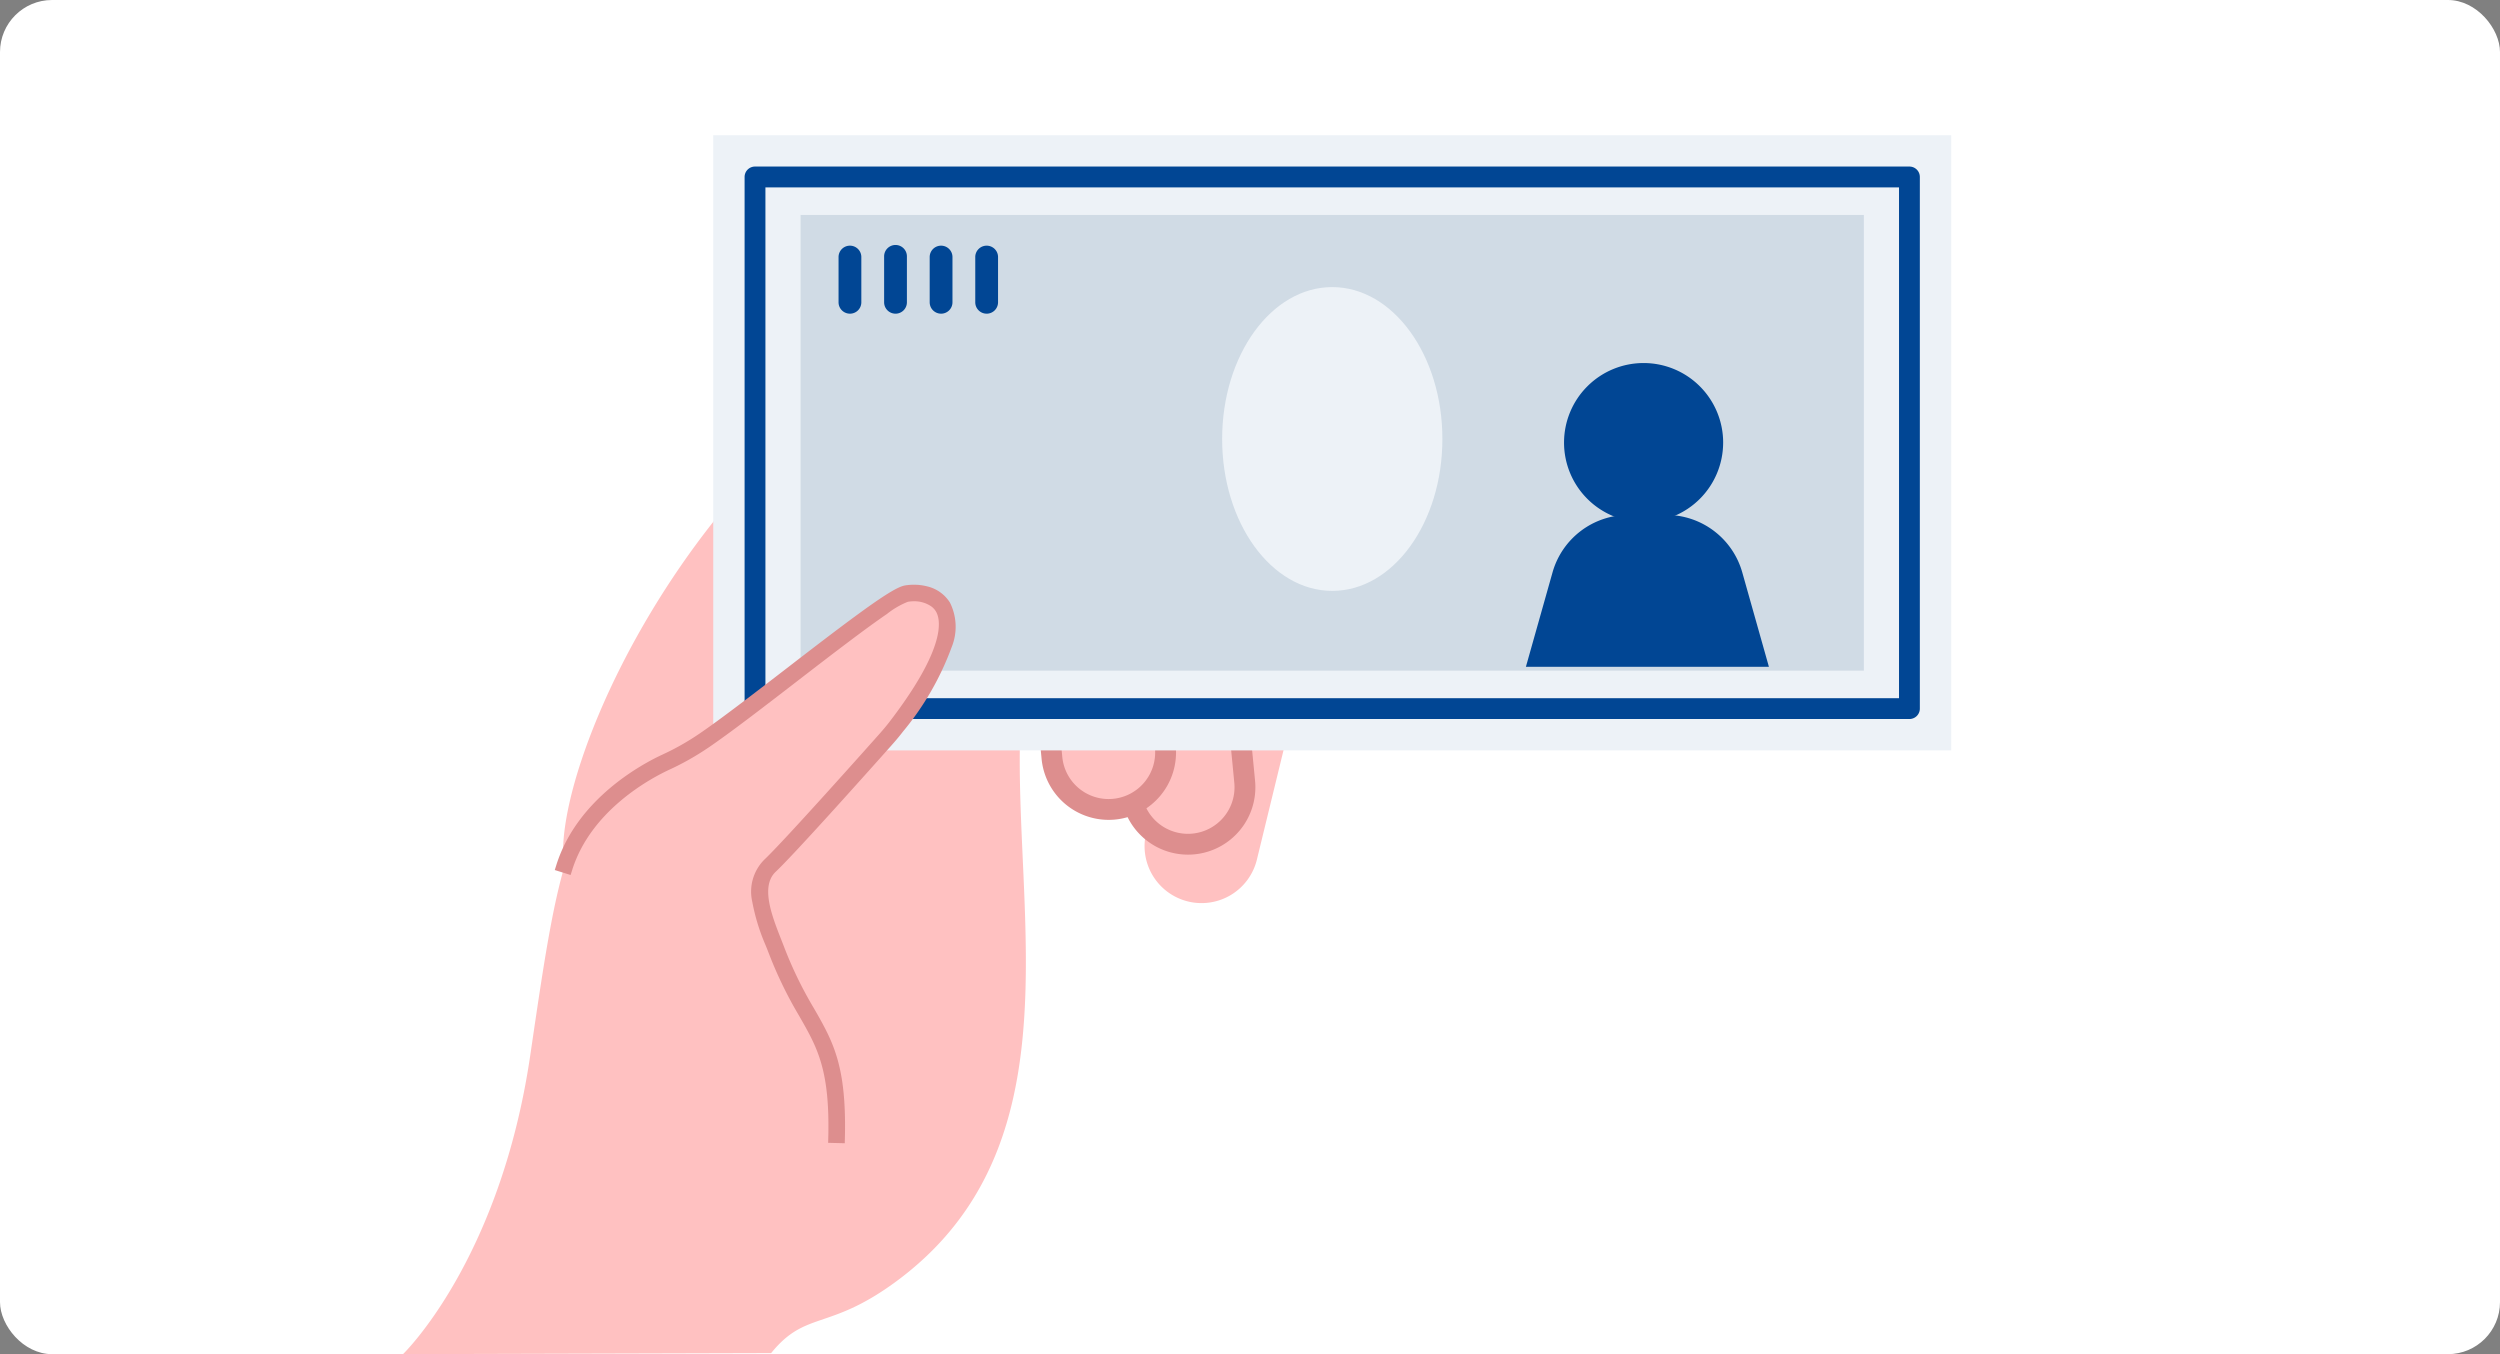 <svg xmlns="http://www.w3.org/2000/svg" xmlns:xlink="http://www.w3.org/1999/xlink" width="240" height="130" viewBox="0 0 240 130">
  <rect x="0" y="0" width="240" height="130" fill="#808080" stroke="none"/>
  <defs>
    <clipPath id="clip-path">
      <rect id="長方形_325" data-name="長方形 325" width="148.629" height="117.021" fill="none"/>
    </clipPath>
  </defs>
  <g id="img_point_04" transform="translate(-440 -1282)">
    <rect id="長方形_486" data-name="長方形 486" width="240" height="130" rx="5" transform="translate(440 1282)" fill="#fff"/>
    <g id="グループ_1648" data-name="グループ 1648" transform="translate(478.686 1294.979)">
      <g id="グループ_1131" data-name="グループ 1131" clip-path="url(#clip-path)">
        <path id="パス_675" data-name="パス 675" d="M113.554,38.7c.92,1.476-.592,4.08-3.377,5.816s-5.789,1.947-6.709.471.592-4.079,3.377-5.816,5.789-1.947,6.709-.471" transform="translate(-27.956 -10.217)" fill="#ffc1c1"/>
        <path id="パス_676" data-name="パス 676" d="M105.818,46.151a2.891,2.891,0,0,1-2.712-1.119,3,3,0,0,1,.294-3.117,9.464,9.464,0,0,1,3.178-3.108c2.969-1.85,6.095-2.017,7.118-.376s-.5,4.375-3.472,6.225a9.465,9.465,0,0,1-4.19,1.484c-.073.005-.145.009-.216.011m5.194-8.241a8.744,8.744,0,0,0-4.119,1.4,8.876,8.876,0,0,0-2.979,2.9,2.457,2.457,0,0,0-.3,2.5,2.462,2.462,0,0,0,2.382.83,8.872,8.872,0,0,0,3.917-1.4c2.6-1.619,4.1-4.095,3.282-5.406a2.351,2.351,0,0,0-2.18-.835" transform="translate(-27.845 -10.105)" fill="#ffc1c1"/>
        <path id="パス_677" data-name="パス 677" d="M113.043,47.688c.92,1.476-.592,4.08-3.377,5.817s-5.789,1.947-6.709.47.592-4.079,3.377-5.815,5.789-1.947,6.709-.472" transform="translate(-27.818 -12.652)" fill="#ffc1c1"/>
        <path id="パス_678" data-name="パス 678" d="M112.477,55.047c.919,1.476-.593,4.08-3.378,5.816s-5.789,1.947-6.709.471.591-4.079,3.376-5.816,5.79-1.947,6.71-.471" transform="translate(-27.664 -14.646)" fill="#ffc1c1"/>
        <line id="線_121" data-name="線 121" x1="3.833" y2="2" transform="translate(78.924 34.12)" fill="#efd9bd"/>
        <path id="パス_679" data-name="パス 679" d="M108.148,48.984a.3.3,0,0,1-.147-.56l3.833-2a.3.3,0,0,1,.274.526l-3.833,2a.291.291,0,0,1-.127.034" transform="translate(-29.213 -12.567)" fill="#dd8e8e"/>
        <path id="パス_680" data-name="パス 680" d="M108.138,49.484a.8.8,0,0,1-.366-1.5l3.83-2a.8.8,0,1,1,.736,1.413l-3.832,2a.784.784,0,0,1-.342.09Z" transform="translate(-29.213 -12.567)" fill="#dd8e8e"/>
        <line id="線_122" data-name="線 122" x1="3.833" y2="2" transform="translate(79.699 39.445)" fill="#efd9bd"/>
        <path id="パス_681" data-name="パス 681" d="M109.21,56.287a.3.3,0,0,1-.147-.56l3.833-2a.3.3,0,1,1,.274.526l-3.833,2a.291.291,0,0,1-.127.034" transform="translate(-29.501 -14.545)" fill="#dd8e8e"/>
        <path id="パス_682" data-name="パス 682" d="M109.2,56.787a.8.8,0,0,1-.366-1.5l3.83-2a.8.8,0,0,1,1.076.34.8.8,0,0,1-.34,1.073l-3.832,2a.784.784,0,0,1-.342.09Z" transform="translate(-29.501 -14.545)" fill="#dd8e8e"/>
        <path id="パス_683" data-name="パス 683" d="M41.625,101.9c.252-10.117-2.717-10.016-5.745-17.941a12.571,12.571,0,0,1-.649-8.18c.864-2.819,4.43-4.648,6.77-6.235a24.958,24.958,0,0,1,4.529-2.558c3.7-1.509,7.772-1.709,11.4-3.479,3.142-1.532,3.055-3.263-.381-4.363-10.086-3.226-16.166.548-16.166.548s-4.1,1.922-14.708,4.66-11.557,9.9-14.457,29.624S0,122.664,0,122.664l35.342-.1c3.3-4.083,5.476-2.137,11.829-6.752C73.683,96.546,46.3,55.862,69.417,40.236c10.352-7,7.61-18.617,7.61-18.617C38.183,14.018,13.572,63.6,15.469,75.953" transform="translate(0 -5.643)" fill="#ffc1c1"/>
        <path id="パス_684" data-name="パス 684" d="M101.819,91.625h0a5.468,5.468,0,0,1-4.02-6.607l3.451-14.168a5.468,5.468,0,0,1,10.626,2.588l-3.45,14.169a5.469,5.469,0,0,1-6.607,4.019" transform="translate(-26.451 -18.062)" fill="#ffc1c1"/>
        <path id="パス_685" data-name="パス 685" d="M101.332,83.874h0a5.468,5.468,0,0,1-5.969-4.916l-1.4-14.514a5.469,5.469,0,0,1,10.886-1.053l1.4,14.514a5.468,5.468,0,0,1-4.916,5.969" transform="translate(-25.446 -15.833)" fill="#ffc1c1"/>
        <path id="パス_686" data-name="パス 686" d="M100.8,84.9a6.468,6.468,0,0,1-6.431-5.846l-1.4-14.514a6.477,6.477,0,0,1,5.815-7.061c.209-.02.421-.03.63-.03a6.469,6.469,0,0,1,6.432,5.846l1.4,14.514a6.468,6.468,0,0,1-5.815,7.061C101.219,84.89,101.007,84.9,100.8,84.9ZM99.407,59.449c-.145,0-.292.007-.437.021a4.474,4.474,0,0,0-4.017,4.878l1.4,14.514A4.468,4.468,0,0,0,100.8,82.9c.145,0,.292-.007.437-.021A4.468,4.468,0,0,0,105.253,78l-1.4-14.514a4.469,4.469,0,0,0-4.441-4.038Z" transform="translate(-25.446 -15.833)" fill="#dd8e8e"/>
        <path id="パス_687" data-name="パス 687" d="M90.89,79.3h0a5.469,5.469,0,0,1-5.97-4.916l-1.4-14.514A5.469,5.469,0,0,1,94.4,58.812l1.4,14.514A5.468,5.468,0,0,1,90.89,79.3" transform="translate(-22.617 -14.593)" fill="#ffc1c1"/>
        <path id="パス_688" data-name="パス 688" d="M90.357,80.321a6.469,6.469,0,0,1-6.432-5.846l-1.4-14.514A6.478,6.478,0,0,1,88.336,52.9c.209-.02.421-.03.63-.03A6.468,6.468,0,0,1,95.4,58.716L96.8,73.23a6.468,6.468,0,0,1-5.815,7.061C90.778,80.311,90.566,80.321,90.357,80.321ZM88.966,54.87c-.145,0-.292.007-.437.021a4.475,4.475,0,0,0-4.018,4.878l1.4,14.514a4.469,4.469,0,0,0,4.441,4.039c.145,0,.292-.007.437-.021a4.468,4.468,0,0,0,4.017-4.877l-1.4-14.515a4.468,4.468,0,0,0-4.441-4.038Z" transform="translate(-22.617 -14.593)" fill="#dd8e8e"/>
        <rect id="長方形_322" data-name="長方形 322" width="118.844" height="59.058" transform="translate(29.785)" fill="#edf2f7"/>
        <rect id="長方形_323" data-name="長方形 323" width="102.075" height="43.746" transform="translate(38.169 7.656)" fill="#d0dbe5"/>
        <path id="長方形_324" data-name="長方形 324" d="M0-1H110.824a1,1,0,0,1,1,1V51.037a1,1,0,0,1-1,1H0a1,1,0,0,1-1-1V0A1,1,0,0,1,0-1ZM109.824,1H1V50.037H109.824Z" transform="translate(33.795 4.01)" fill="#014694"/>
        <path id="パス_689" data-name="パス 689" d="M129,34.582c0,8.054-4.733,14.582-10.572,14.582s-10.572-6.528-10.572-14.582S112.584,20,118.423,20,129,26.528,129,34.582" transform="translate(-29.216 -5.418)" fill="#edf2f7"/>
        <path id="パス_690" data-name="パス 690" d="M168.15,37.637A7.637,7.637,0,1,1,160.514,30a7.636,7.636,0,0,1,7.637,7.637" transform="translate(-41.414 -8.127)" fill="#014694"/>
        <path id="パス_691" data-name="パス 691" d="M171.182,64.582H147.851l2.557-9.063A7.576,7.576,0,0,1,157.7,50h3.632a7.576,7.576,0,0,1,7.293,5.519Z" transform="translate(-40.052 -13.545)" fill="#014694"/>
        <path id="パス_692" data-name="パス 692" d="M58.445,21.062h0a1.094,1.094,0,0,1-1.094-1.094V15.594a1.094,1.094,0,0,1,2.187,0v4.375a1.094,1.094,0,0,1-1.094,1.094" transform="translate(-15.536 -3.928)" fill="#014694"/>
        <path id="パス_693" data-name="パス 693" d="M64.445,21.062h0a1.094,1.094,0,0,1-1.094-1.094V15.594a1.094,1.094,0,1,1,2.187,0v4.375a1.094,1.094,0,0,1-1.094,1.094" transform="translate(-17.161 -3.928)" fill="#014694"/>
        <path id="パス_694" data-name="パス 694" d="M70.445,21.062h0a1.094,1.094,0,0,1-1.094-1.094V15.594a1.094,1.094,0,0,1,2.187,0v4.375a1.094,1.094,0,0,1-1.094,1.094" transform="translate(-18.787 -3.928)" fill="#014694"/>
        <path id="パス_695" data-name="パス 695" d="M76.445,21.062h0a1.094,1.094,0,0,1-1.094-1.094V15.594a1.094,1.094,0,0,1,2.187,0v4.375a1.094,1.094,0,0,1-1.094,1.094" transform="translate(-20.412 -3.928)" fill="#014694"/>
        <path id="パス_696" data-name="パス 696" d="M21.228,86.616C22.883,81.347,27.781,77.974,31,76.49a25.124,25.124,0,0,0,3.59-2.027c5.2-3.524,17.461-13.437,19.471-14.141,1.928-.676,8,1.074-.956,12.766-.335.436-.688.854-1.054,1.265C50,76.659,42.821,84.7,40.983,86.44c-2.071,1.955-.351,5.564.649,8.18,3.027,7.925,6,7.824,5.745,17.941" transform="translate(-5.751 -16.307)" fill="#ffc1c1"/>
        <path id="パス_697" data-name="パス 697" d="M57.727,61.352a3.029,3.029,0,0,0-1.882-1.333,4.689,4.689,0,0,0-1.94-.077c-.645.117-2.222,1.153-4.561,2.871-1.773,1.3-3.982,3-6.563,4.985-3.149,2.427-6.406,4.938-8.463,6.332a24.986,24.986,0,0,1-3.548,2c-1.837.846-7.979,4.09-9.933,10.307l.567.178c1.88-5.983,7.834-9.124,9.614-9.944a25.678,25.678,0,0,0,3.633-2.051c2.071-1.4,5.336-3.92,8.493-6.353,1.612-1.243,3.3-2.542,4.856-3.716,2.876-2.166,5.312-3.9,6.009-4.026a3.543,3.543,0,0,1,2.633.52,2.172,2.172,0,0,1,.577.615c.678,1.11,1,4.035-4.455,11.158-.3.389-.628.785-1.04,1.248-1.515,1.7-9.172,10.294-11.053,12.068-2.019,1.907-.747,5.137.276,7.733.1.264.206.521.3.768a38.95,38.95,0,0,0,2.912,5.969c1.729,3.018,2.979,5.2,2.813,11.859l.594.015c.17-6.827-1.114-9.067-2.892-12.169A38.508,38.508,0,0,1,41.8,94.425c-.1-.249-.2-.508-.3-.774-.957-2.429-2.148-5.452-.421-7.083,1.85-1.747,8.955-9.707,11.088-12.105.422-.475.761-.881,1.068-1.282,5.387-7.034,5.415-10.315,4.49-11.83" transform="translate(-5.645 -16.22)" fill="#dd8e8e"/>
        <path id="パス_698" data-name="パス 698" d="M54.691,59.375h0a5.059,5.059,0,0,1,1.281.16,3.528,3.528,0,0,1,2.182,1.556,5.186,5.186,0,0,1,.175,4.249,27.572,27.572,0,0,1-4.694,8.145c-.314.41-.661.826-1.091,1.31-2.137,2.4-9.256,10.378-11.119,12.137-1.481,1.4-.359,4.245.541,6.532l.061.157c.084.214.166.423.243.625a38.045,38.045,0,0,0,2.84,5.815c1.818,3.173,3.131,5.465,2.958,12.431l-.012.5-1.594-.039.012-.5c.163-6.521-1.058-8.65-2.747-11.6l0-.005a39.354,39.354,0,0,1-2.942-6.034c-.095-.248-.2-.51-.3-.763a19.593,19.593,0,0,1-1.308-4.239,4.345,4.345,0,0,1,1.154-4.042c1.929-1.821,10.1-11,11.022-12.037.4-.451.725-.839,1.017-1.22,5.471-7.144,4.917-9.788,4.425-10.594a1.66,1.66,0,0,0-.446-.472,2.853,2.853,0,0,0-1.659-.483,3.275,3.275,0,0,0-.588.052,7.957,7.957,0,0,0-2,1.17c-.944.644-2.188,1.548-3.8,2.764-1.512,1.139-3.092,2.355-4.851,3.712-3.158,2.434-6.423,4.952-8.517,6.371a26.182,26.182,0,0,1-3.7,2.091c-1.733.8-7.528,3.853-9.346,9.64l-.15.477-1.521-.477.15-.477c2.015-6.412,8.317-9.743,10.2-10.611a24.484,24.484,0,0,0,3.477-1.963c2.045-1.386,5.295-3.891,8.438-6.314,2.8-2.161,4.881-3.75,6.572-4.992,2.691-1.977,4.072-2.834,4.768-2.96A4.992,4.992,0,0,1,54.691,59.375Z" transform="translate(-5.645 -16.22)" fill="#dd8e8e"/>
      </g>
    </g>
  </g>
</svg>
